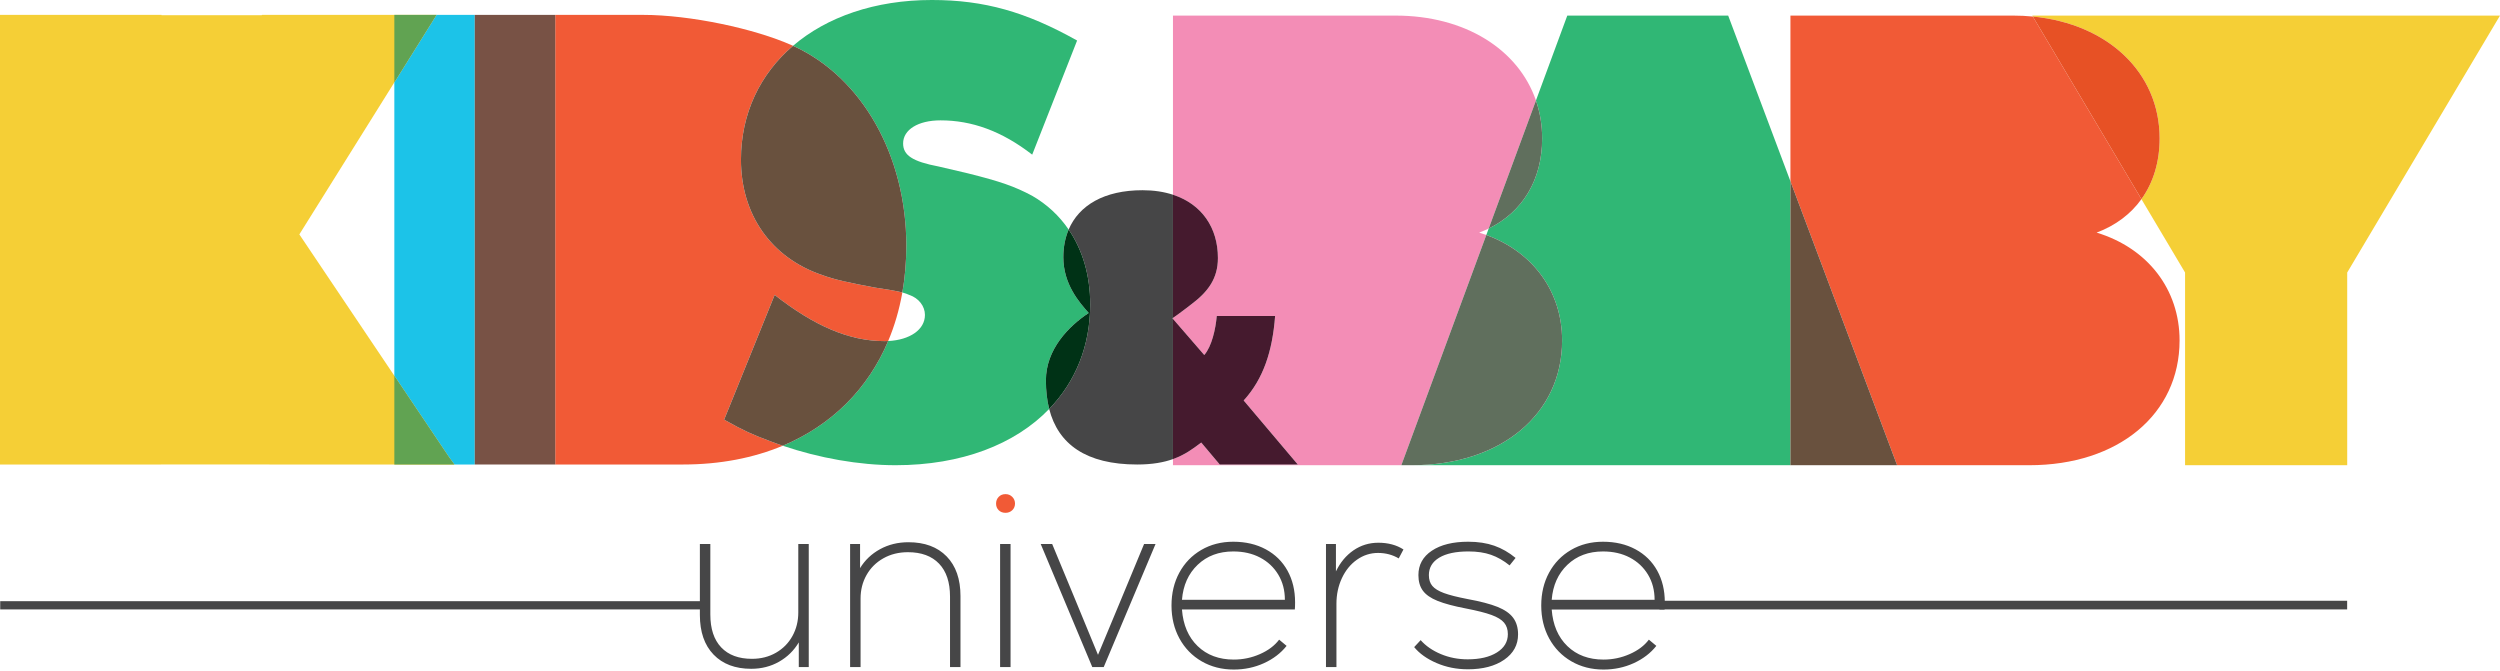 <?xml version="1.0" encoding="UTF-8" standalone="no"?>
<svg xmlns="http://www.w3.org/2000/svg" xmlns:xlink="http://www.w3.org/1999/xlink" xmlns:serif="http://www.serif.com/" width="100%" height="100%" viewBox="0 0 902 242" version="1.1" xml:space="preserve" style="fill-rule:evenodd;clip-rule:evenodd;stroke-linejoin:round;stroke-miterlimit:2;">
  <g>
    <path d="M163.969,167.594l-1.969,-2.685l-53.997,-80.34l49.5,-79.2l-63,-0l-0.056,0.103l-36.172,-0l0,-0.103l-58.275,-0l0,162.225l58.05,-0l0,-0.016l39.144,0l0.009,0.016l66.766,-0Z" style="fill:#f5cf36;fill-rule:nonzero;"></path>
    <path d="M171.3,167.594l-29.025,-0l21.694,-0l-1.969,-2.685l-19.725,-29.347l-0,-105.831l15.228,-24.362l42.822,-0l-29.025,-0l0,162.225Z" style="fill:#1cc3e8;fill-rule:nonzero;"></path>
    <path d="M163.969,167.594l-21.694,-0l-0,-32.032l19.725,29.347l1.969,2.685Zm-21.694,-137.863l-0,-24.362l15.228,-0l-15.228,24.362Z" style="fill:#61a352;fill-rule:nonzero;"></path>
    <path d="M246.45,167.594l-75.15,-0l29.025,-0l0,-162.225l31.725,-0c16.875,-0 40.275,4.95 53.775,11.025c0.1,0.043 0.203,0.09 0.3,0.134c-11.869,10.159 -18.781,24.409 -18.781,41.072c-0,19.8 10.8,35.325 29.25,41.625c4.275,1.575 9.225,2.7 18.9,4.5c5.597,0.841 8.322,1.331 10.072,1.8c-1.1,6.228 -2.819,12.084 -5.113,17.519c-0.447,0.022 -0.9,0.031 -1.359,0.031c-12.6,-0 -25.2,-5.4 -39.6,-16.65l-18.225,45c7.2,4.05 10.35,5.4 15.75,7.425c1.769,0.691 3.572,1.347 5.4,1.969c-10.519,4.412 -22.616,6.775 -35.969,6.775Z" style="fill:#f15a36;fill-rule:nonzero;"></path>
    <rect x="171.3" y="5.369" width="29.025" height="162.225" style="fill:#785245;fill-rule:nonzero;"></rect>
    <path d="M323.144,167.85c-13.222,-0 -27.66,-2.597 -40.725,-7.031c17.55,-7.36 30.715,-20.425 38.034,-37.775c7.828,-0.385 13.266,-4.097 13.266,-9.419c-0,-3.15 -2.25,-6.075 -5.625,-7.2c-0.766,-0.341 -1.466,-0.616 -2.528,-0.9c0.947,-5.366 1.434,-11.013 1.434,-16.906c-0,-32.272 -15.847,-60.747 -40.875,-72.091c12.175,-10.416 29.563,-16.528 50.069,-16.528c18.9,0 33.975,4.275 52.425,14.625l-16.2,41.175c-11.025,-8.55 -21.825,-12.375 -33.075,-12.375c-8.1,-0 -13.5,3.375 -13.5,8.325c-0,4.275 3.375,6.525 12.825,8.325l10.575,2.475c11.7,2.925 16.875,4.725 23.175,8.1c5.337,3.075 9.765,7.206 13.153,12.175c-1.272,2.981 -1.919,6.344 -1.919,10c0,9.706 5.741,16.266 9.156,20.094c-7.243,4.784 -15.443,13.122 -15.443,24.331c-0,3.741 0.384,7.184 1.181,10.303c-12.344,12.797 -31.709,20.297 -55.403,20.297Z" style="fill:#30b775;fill-rule:nonzero;"></path>
    <path d="M282.419,160.819c-1.828,-0.622 -3.631,-1.278 -5.4,-1.969c-5.4,-2.025 -8.55,-3.375 -15.75,-7.425l18.225,-45c14.4,11.25 27,16.65 39.6,16.65c0.459,-0 0.912,-0.009 1.359,-0.031c-7.319,17.35 -20.484,30.415 -38.034,37.775Zm43.147,-55.294c-1.75,-0.469 -4.475,-0.959 -10.072,-1.8c-9.675,-1.8 -14.625,-2.925 -18.9,-4.5c-18.45,-6.3 -29.25,-21.825 -29.25,-41.625c-0,-16.663 6.912,-30.913 18.781,-41.072c25.028,11.344 40.875,39.819 40.875,72.091c-0,5.893 -0.487,11.54 -1.434,16.906Z" style="fill:#69513e;fill-rule:nonzero;"></path>
    <path d="M505.597,167.85l-82.391,-0l0,-2.209c4.494,-1.597 7.438,-3.922 10.2,-5.975l6.675,7.928l28.156,-0l-19.521,-23.1c7.106,-7.791 10.387,-17.769 11.343,-30.482l-21.05,0c-0.409,4.647 -1.775,10.935 -4.509,14.079l-11.294,-13.041l0,-0.344c2.488,-1.681 6.647,-4.931 6.647,-4.931c6.013,-4.513 9.569,-9.294 9.569,-16.675c-0,-10.953 -5.81,-19.438 -16.216,-22.844l0,-64.631l80.325,-0c25.05,-0 44.303,12.184 50.641,30.634l-17.05,46.188c-1.106,0.54 -2.253,1.031 -3.441,1.478c0.875,0.266 1.735,0.553 2.578,0.862l-30.662,83.063Z" style="fill:#f38db6;fill-rule:nonzero;"></path>
    <path d="M732.166,167.85l-47.694,-0l-38.481,-102.431l-0,-59.794l80.325,-0c2.434,-0 4.812,0.116 7.131,0.341l39.181,65.887c-3.856,5.372 -9.325,9.509 -16.162,12.072c18.45,5.625 29.925,20.475 29.925,38.925c-0,26.55 -22.05,45 -54.225,45Z" style="fill:#f15a36;fill-rule:nonzero;"></path>
    <path d="M684.472,167.85l-178.875,-0l3.784,-0c32.175,-0 54.225,-18.45 54.225,-45c0,-17.575 -10.412,-31.884 -27.347,-38.063l0.863,-2.34c12.275,-5.991 19.284,-17.635 19.284,-32.497c0,-4.847 -0.775,-9.434 -2.234,-13.691l11.306,-30.634l58.05,-0l22.463,59.794l-0,102.431l38.481,-0Z" style="fill:#30b775;fill-rule:nonzero;"></path>
    <path d="M509.381,167.85l-3.784,-0l30.662,-83.063c16.935,6.179 27.347,20.488 27.347,38.063c0,26.55 -22.05,45 -54.225,45Zm27.741,-85.403l17.05,-46.188c1.459,4.257 2.234,8.844 2.234,13.691c0,14.862 -7.009,26.506 -19.284,32.497Z" style="fill:#606f5d;fill-rule:nonzero;"></path>
    <path d="M684.472,167.85l-38.481,-0l-0,-102.431l38.481,102.431Z" style="fill:#69513e;fill-rule:nonzero;"></path>
    <path d="M846.872,167.85l-58.5,-0l-0,-69.525l-15.744,-26.472c4.269,-5.941 6.563,-13.394 6.563,-21.903c-0,-23.831 -18.707,-41.366 -45.744,-43.984l-0.2,-0.341l168.75,-0l-55.125,92.7l-0,69.525Z" style="fill:#f5cf36;fill-rule:nonzero;"></path>
    <path d="M772.628,71.853l-39.181,-65.887c27.037,2.618 45.744,20.153 45.744,43.984c-0,8.509 -2.294,15.962 -6.563,21.903Z" style="fill:#e75125;fill-rule:nonzero;"></path>
    <path d="M410.306,167.594c-18.44,-0 -28.509,-7.319 -31.759,-20.041c9.459,-9.806 14.797,-22.722 14.797,-37.753c-0,-10.359 -2.735,-19.591 -7.772,-26.975c3.722,-8.728 12.794,-14.194 26.647,-14.194c4.081,0 7.756,0.569 10.987,1.625l0,44.45c-0.062,0.044 -0.125,0.085 -0.187,0.125l0.187,0.219l0,50.591c-3.29,1.171 -7.412,1.953 -12.9,1.953Z" style="fill:#464647;fill-rule:nonzero;"></path>
    <path d="M378.547,147.553c-0.797,-3.119 -1.181,-6.562 -1.181,-10.303c-0,-11.209 8.2,-19.547 15.443,-24.331c-3.415,-3.828 -9.156,-10.388 -9.156,-20.094c0,-3.656 0.647,-7.019 1.919,-10c5.037,7.384 7.772,16.616 7.772,26.975c-0,15.031 -5.338,27.947 -14.797,37.753Z" style="fill:#003216;fill-rule:nonzero;"></path>
    <path d="M468.237,167.594l-28.156,-0l-6.675,-7.928c-2.762,2.053 -5.706,4.378 -10.2,5.975l0,-50.591l11.294,13.041c2.734,-3.144 4.1,-9.432 4.509,-14.079l21.05,0c-0.956,12.713 -4.237,22.691 -11.343,30.482l19.521,23.1Zm-45.031,-52.888l0,-44.45c10.406,3.406 16.216,11.891 16.216,22.844c-0,7.381 -3.556,12.162 -9.569,16.675c0,-0 -4.159,3.25 -6.647,4.931Z" style="fill:#451a2e;fill-rule:nonzero;"></path>
    <path d="M288.022,196.266l-0,24.721c-0,3.116 -0.706,5.947 -2.113,8.494c-1.409,2.547 -3.387,4.556 -5.934,6.022c-2.547,1.469 -5.437,2.203 -8.675,2.203c-4.794,0 -8.494,-1.378 -11.1,-4.134c-2.609,-2.756 -3.912,-6.713 -3.912,-11.866l-0,-25.44l-3.775,-0l-0,25.618c-0,6.113 1.646,10.878 4.943,14.294c3.297,3.416 7.822,5.125 13.575,5.125c3.716,0 7.072,-0.856 10.069,-2.562c2.994,-1.71 5.362,-4.032 7.1,-6.969l-0,8.9l3.597,-0l-0,-44.406l-3.775,-0Zm39.731,-0.629c-3.775,0 -7.19,0.838 -10.247,2.516c-3.056,1.678 -5.456,3.956 -7.193,6.831l-0,-8.718l-3.594,-0l-0,44.406l3.775,-0l-0,-24.719c-0,-3.116 0.718,-5.947 2.156,-8.497c1.441,-2.547 3.463,-4.553 6.069,-6.022c2.606,-1.468 5.559,-2.203 8.853,-2.203c4.856,0 8.6,1.381 11.237,4.135c2.638,2.759 3.957,6.712 3.957,11.868l-0,25.438l3.775,-0l-0,-25.619c-0,-6.112 -1.663,-10.878 -4.988,-14.294c-3.328,-3.415 -7.928,-5.122 -13.8,-5.122Zm33.081,45.035l3.775,-0l0,-44.406l-3.775,-0l0,44.406Zm43.866,-24.9l-8.541,20.497l-8.45,-20.497l-8.09,-19.506l-4.135,-0l18.61,44.406l4.134,-0l18.697,-44.406l-4.134,-0l-8.091,19.506Zm40.272,-20.316c-4.316,0 -8.166,0.988 -11.55,2.966c-3.388,1.978 -6.025,4.706 -7.913,8.181c-1.887,3.475 -2.831,7.431 -2.831,11.866c0,4.437 0.96,8.406 2.875,11.912c1.919,3.503 4.588,6.247 8.003,8.225c3.416,1.978 7.282,2.966 11.594,2.966c3.897,-0 7.522,-0.766 10.878,-2.294c3.356,-1.528 6.081,-3.609 8.181,-6.247l-2.696,-2.247c-1.619,2.157 -3.925,3.897 -6.922,5.213c-2.997,1.322 -6.144,1.978 -9.441,1.978c-5.334,-0 -9.678,-1.616 -13.034,-4.853c-3.357,-3.238 -5.244,-7.641 -5.663,-13.216l40.722,0c0.059,-0.597 0.091,-1.465 0.091,-2.606c-0,-4.316 -0.916,-8.119 -2.741,-11.416c-1.831,-3.297 -4.438,-5.856 -7.822,-7.687c-3.387,-1.825 -7.297,-2.741 -11.731,-2.741Zm-0,3.506c3.653,0 6.878,0.735 9.662,2.204c2.788,1.468 4.975,3.518 6.563,6.156c1.587,2.637 2.384,5.662 2.384,9.078l-37.128,-0c0.419,-5.213 2.306,-9.422 5.663,-12.628c3.356,-3.206 7.643,-4.81 12.856,-4.81Zm52.316,-3.146c-3.294,-0 -6.279,0.915 -8.944,2.74c-2.666,1.831 -4.778,4.363 -6.338,7.597l0,-9.887l-3.593,-0l-0,44.406l3.775,-0l-0,-22.831c-0,-3.357 0.659,-6.444 1.978,-9.26c1.315,-2.815 3.128,-5.034 5.437,-6.653c2.306,-1.619 4.838,-2.428 7.597,-2.428c2.756,-0 5.244,0.662 7.459,1.978l1.71,-3.234c-2.519,-1.619 -5.544,-2.428 -9.081,-2.428Zm32.271,45.665c5.454,0 9.844,-1.153 13.172,-3.459c3.325,-2.306 4.988,-5.35 4.988,-9.125c-0,-2.397 -0.585,-4.391 -1.753,-5.978c-1.169,-1.588 -3.057,-2.907 -5.663,-3.957c-2.606,-1.046 -6.219,-1.99 -10.831,-2.831c-3.719,-0.719 -6.55,-1.437 -8.497,-2.156c-1.947,-0.719 -3.341,-1.575 -4.178,-2.563c-0.841,-0.987 -1.259,-2.293 -1.259,-3.909c-0,-2.697 1.243,-4.794 3.731,-6.294c2.484,-1.497 6.006,-2.247 10.562,-2.247c3.116,0 5.825,0.404 8.135,1.213c2.306,0.809 4.54,2.084 6.697,3.822l2.156,-2.697c-2.397,-1.978 -4.96,-3.447 -7.685,-4.406c-2.728,-0.957 -5.859,-1.438 -9.393,-1.438c-5.516,0 -9.888,1.078 -13.125,3.238c-3.238,2.156 -4.853,5.093 -4.853,8.809c-0,2.278 0.537,4.15 1.615,5.619c1.081,1.469 2.847,2.697 5.306,3.684c2.457,0.988 5.872,1.903 10.247,2.741c4.016,0.781 7.088,1.559 9.213,2.337c2.128,0.782 3.644,1.71 4.54,2.788c0.9,1.078 1.35,2.459 1.35,4.134c0,2.76 -1.318,4.96 -3.956,6.61c-2.637,1.646 -6.144,2.471 -10.519,2.471c-3.475,0 -6.712,-0.631 -9.706,-1.89c-3,-1.256 -5.425,-2.935 -7.281,-5.031l-2.338,2.515c1.916,2.338 4.613,4.256 8.091,5.753c3.475,1.497 7.219,2.247 11.234,2.247Zm48.81,-46.025c-4.313,0 -8.166,0.988 -11.547,2.966c-3.388,1.978 -6.022,4.706 -7.909,8.181c-1.888,3.475 -2.832,7.431 -2.832,11.866c0,4.437 0.956,8.406 2.875,11.912c1.919,3.503 4.585,6.247 8,8.225c3.416,1.978 7.281,2.966 11.597,2.966c3.894,-0 7.519,-0.766 10.878,-2.294c3.353,-1.528 6.082,-3.609 8.178,-6.247l-2.697,-2.247c-1.615,2.157 -3.924,3.897 -6.921,5.213c-2.997,1.322 -6.147,1.978 -9.438,1.978c-5.334,-0 -9.678,-1.616 -13.034,-4.853c-3.357,-3.238 -5.244,-7.641 -5.663,-13.216l40.722,0c0.059,-0.597 0.088,-1.465 0.088,-2.606c-0,-4.316 -0.913,-8.119 -2.741,-11.416c-1.828,-3.297 -4.434,-5.856 -7.822,-7.687c-3.384,-1.825 -7.297,-2.741 -11.734,-2.741Zm-0,3.506c3.659,0 6.881,0.735 9.669,2.204c2.787,1.468 4.971,3.518 6.562,6.156c1.588,2.637 2.381,5.662 2.381,9.078l-37.125,-0c0.419,-5.213 2.306,-9.422 5.663,-12.628c3.356,-3.206 7.64,-4.81 12.85,-4.81Z" style="fill:#464647;fill-rule:nonzero;"></path>
    <path d="M0.078,219.878l253.713,0l-0,-2.969l-253.713,0" style="fill:#464647;fill-rule:nonzero;"></path>
    <path d="M598.744,219.878l248.109,0l0,-3.125l-248.109,0" style="fill:#464647;fill-rule:nonzero;"></path>
    <path d="M362.797,185.025c0.959,-0 1.769,-0.316 2.428,-0.944c0.659,-0.631 0.991,-1.425 0.991,-2.384c-0,-0.956 -0.332,-1.766 -0.991,-2.425c-0.659,-0.66 -1.469,-0.991 -2.428,-0.991c-1.019,0 -1.841,0.331 -2.472,0.991c-0.628,0.659 -0.944,1.469 -0.944,2.425c0,0.959 0.316,1.753 0.944,2.384c0.631,0.628 1.453,0.944 2.472,0.944Z" style="fill:#f15a36;fill-rule:nonzero;"></path>
  </g>
</svg>
